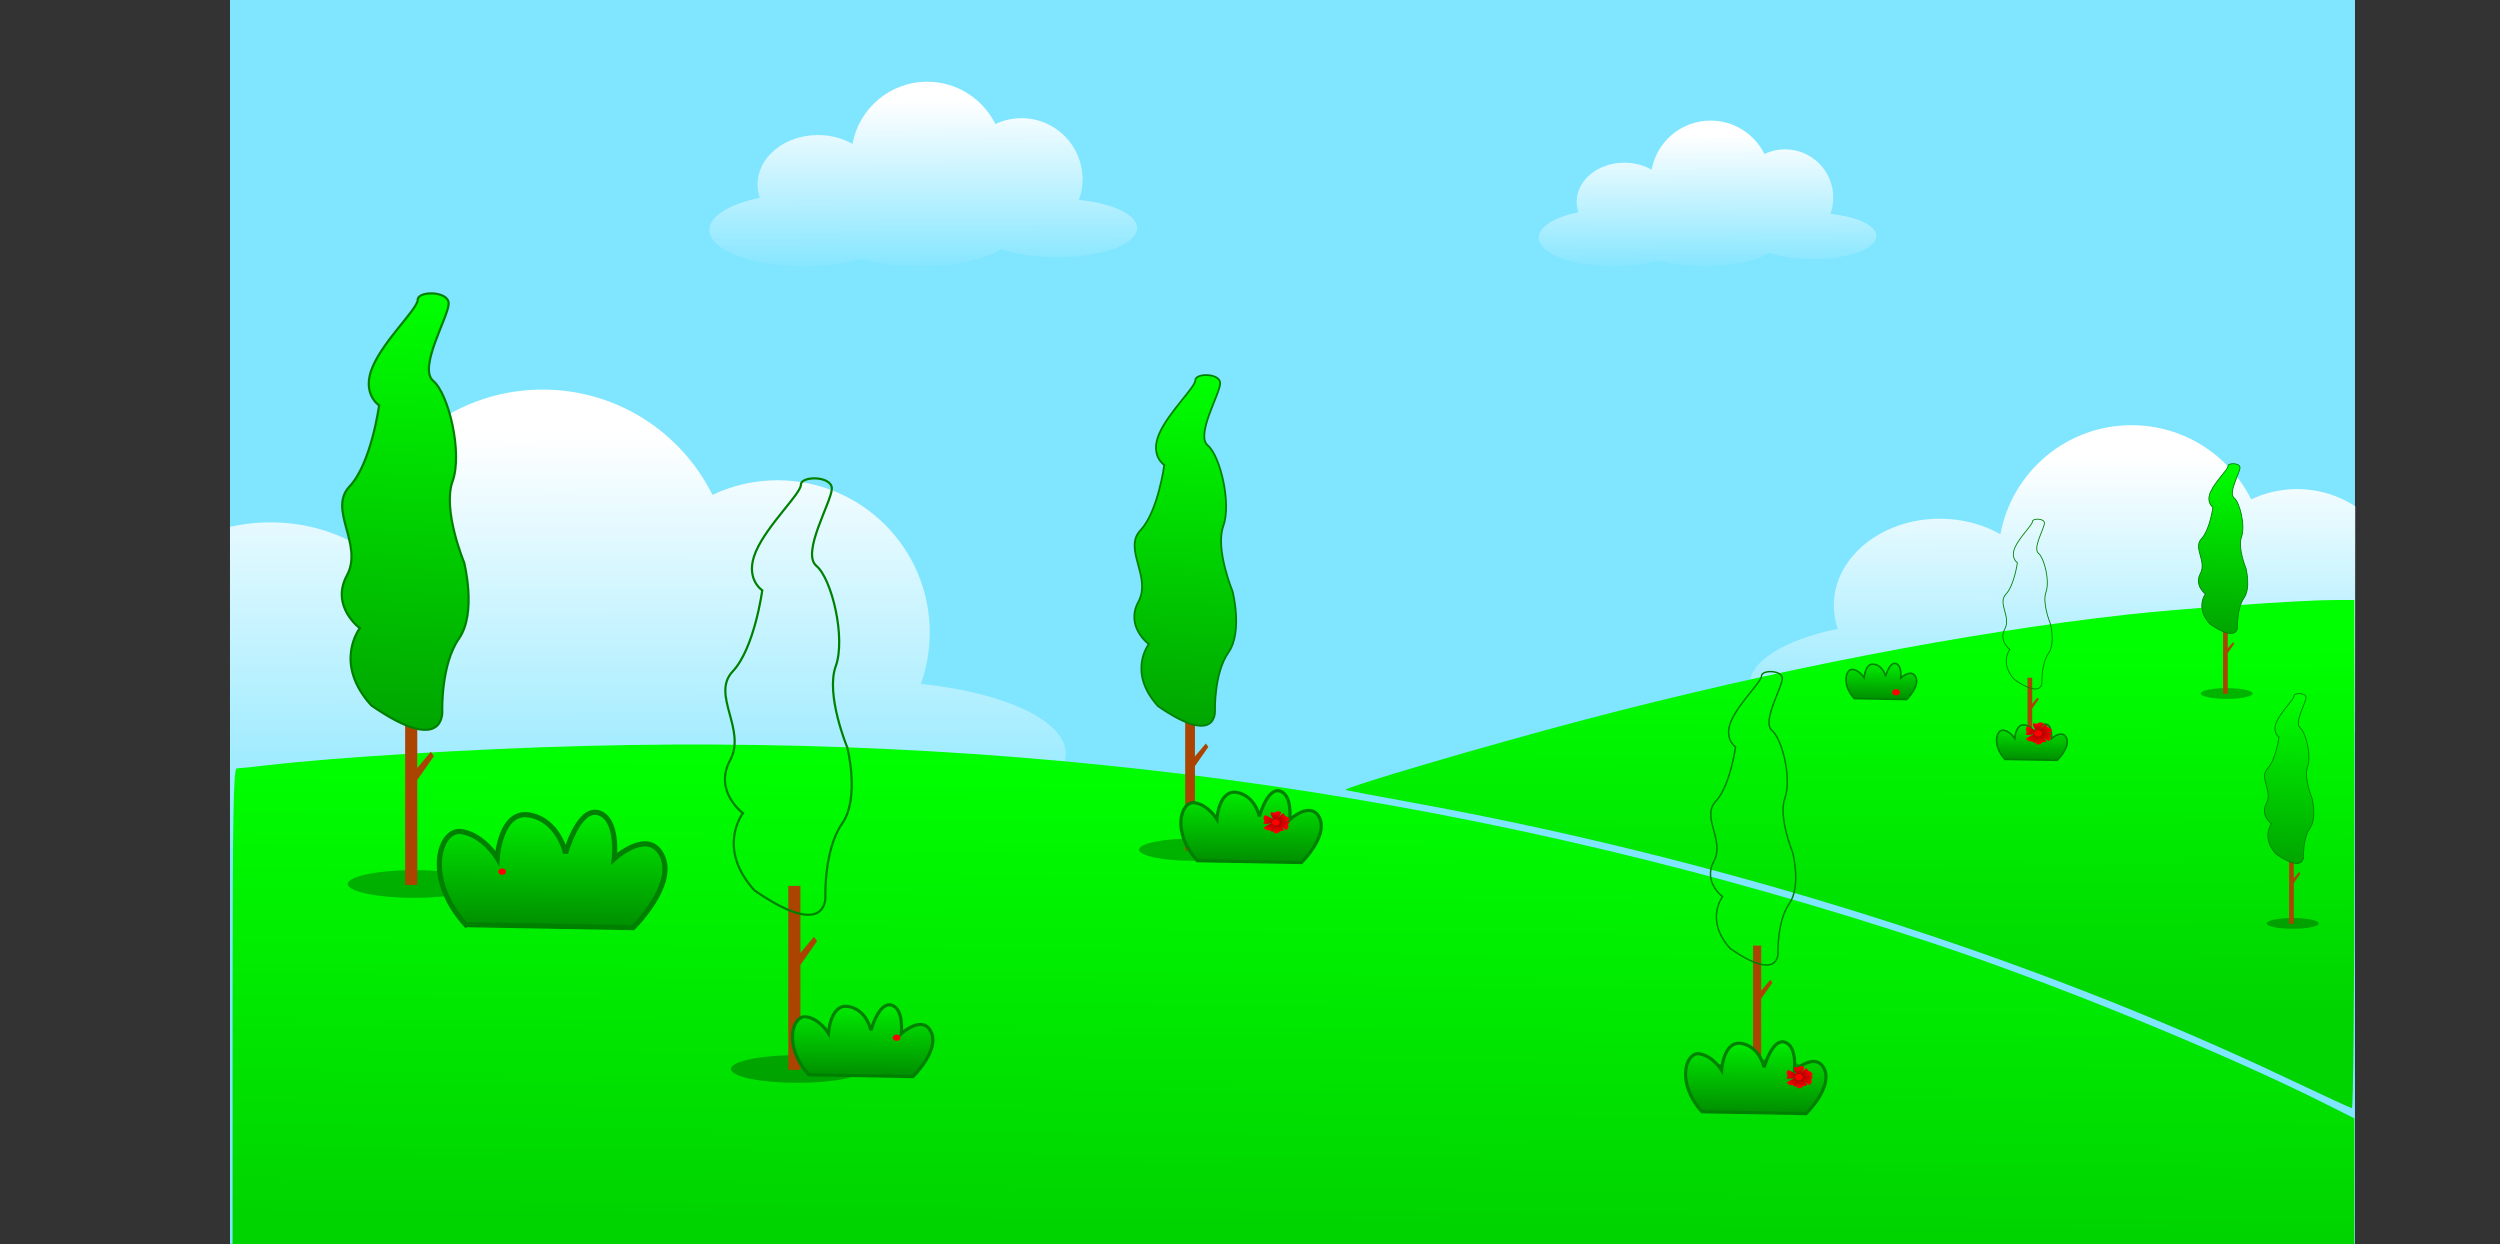 <?xml version="1.0"?>
<svg
    xmlns:rdf="http://www.w3.org/1999/02/22-rdf-syntax-ns#"
    xmlns="http://www.w3.org/2000/svg"
    xmlns:cc="http://web.resource.org/cc/"
    xmlns:xlink="http://www.w3.org/1999/xlink"
    xmlns:dc="http://purl.org/dc/elements/1.1/"
    xmlns:svg="http://www.w3.org/2000/svg"
    xmlns:inkscape="http://www.inkscape.org/namespaces/inkscape"
    xmlns:sodipodi="http://sodipodi.sourceforge.net/DTD/sodipodi-0.dtd"
    xmlns:ns1="http://sozi.baierouge.fr"
    viewBox="0 0 647 322"
  >
  <rect x="0" y="0" width="647" height="322" fill="#333333" stroke="none"/>
  <defs
    >
    <linearGradient
        id="imagebot_155"
      >
      <stop
          id="imagebot_398"
          stop-color="#a00"
          offset="0"
      />
      <stop
          id="imagebot_397"
          stop-color="#f00"
          offset="1"
      />
    </linearGradient
    >
    <linearGradient
        id="imagebot_158"
      >
      <stop
          id="imagebot_396"
          stop-color="#0f0"
          offset="0"
      />
      <stop
          id="imagebot_395"
          stop-color="#008000"
          offset="1"
      />
    </linearGradient
    >
    <linearGradient
        id="imagebot_153"
      >
      <stop
          id="imagebot_392"
          stop-color="#fff"
          offset="0"
      />
      <stop
          id="imagebot_391"
          stop-color="#fff"
          stop-opacity="0"
          offset="1"
      />
    </linearGradient
    >
    <clipPath
        id="imagebot_149"
        clipPathUnits="userSpaceOnUse"
      >
      <rect
          id="imagebot_331"
          height="387.9"
          width="662.66"
          y="76.323"
          x="42.426"
          fill="#80e5ff"
      />
    </clipPath
    >
    <clipPath
        id="imagebot_144"
        clipPathUnits="userSpaceOnUse"
      >
      <rect
          id="imagebot_330"
          height="387.9"
          width="662.66"
          y="76.323"
          x="42.426"
          fill="#80e5ff"
      />
    </clipPath
    >
    <linearGradient
        id="imagebot_91"
        y2="1.143"
        xlink:href="#imagebot_158"
        y1="-.132"
        x2=".523"
        x1=".539"
    />
    <linearGradient
        id="imagebot_93"
        y2="1.143"
        xlink:href="#imagebot_158"
        y1="-.132"
        x2=".523"
        x1=".539"
    />
    <linearGradient
        id="imagebot_95"
        y2="1.143"
        xlink:href="#imagebot_158"
        y1="-.132"
        x2=".523"
        x1=".539"
    />
    <linearGradient
        id="imagebot_97"
        y2="1.143"
        xlink:href="#imagebot_158"
        y1="-.132"
        x2=".523"
        x1=".539"
    />
    <linearGradient
        id="imagebot_99"
        y2="1.143"
        xlink:href="#imagebot_158"
        y1="-.132"
        x2=".523"
        x1=".539"
    />
    <linearGradient
        id="imagebot_101"
        y2="1.143"
        xlink:href="#imagebot_158"
        y1="-.132"
        x2=".523"
        x1=".539"
    />
    <linearGradient
        id="imagebot_138"
        y2="1.049"
        xlink:href="#imagebot_153"
        y1=".099"
        x2=".505"
        x1=".498"
    />
    <linearGradient
        id="imagebot_140"
        y2="1.049"
        xlink:href="#imagebot_153"
        y1=".099"
        x2=".505"
        x1=".498"
    />
    <linearGradient
        id="imagebot_142"
        y1=".816"
        x2=".699"
        x1=".708"
        y2=".096"
      >
      <stop
          id="imagebot_390"
          stop-color="#00d400"
          offset="0"
      />
      <stop
          id="imagebot_389"
          stop-color="#0f0"
          offset="1"
      />
    </linearGradient
    >
    <linearGradient
        id="imagebot_147"
        y1=".961"
        x2=".498"
        x1=".457"
        y2=".061"
      >
      <stop
          id="imagebot_388"
          stop-color="#00d400"
          offset="0"
      />
      <stop
          id="imagebot_387"
          stop-color="#0f0"
          offset="1"
      />
    </linearGradient
    >
    <linearGradient
        id="imagebot_19"
        y2=".097"
        xlink:href="#imagebot_155"
        y1=".984"
        x2=".615"
        x1=".449"
    />
    <linearGradient
        id="imagebot_17"
        y2=".482"
        xlink:href="#imagebot_155"
        y1=".85"
        x2=".803"
        x1=".056"
    />
    <linearGradient
        id="imagebot_15"
        y2=".645"
        xlink:href="#imagebot_155"
        y1=".2"
        x2=".818"
        x1=".033"
    />
    <linearGradient
        id="imagebot_13"
        y2=".869"
        xlink:href="#imagebot_155"
        y1=".03"
        x2=".399"
        x1=".297"
    />
    <linearGradient
        id="imagebot_11"
        y2=".711"
        xlink:href="#imagebot_155"
        y1=".075"
        x2=".303"
        x1=".898"
    />
    <linearGradient
        id="imagebot_9"
        y2=".373"
        xlink:href="#imagebot_155"
        y1=".687"
        x2=".101"
        x1=".983"
    />
    <linearGradient
        id="imagebot_104"
        y2="1.322"
        xlink:href="#imagebot_158"
        y1=".015"
        x2=".508"
        x1=".528"
    />
    <linearGradient
        id="imagebot_145"
        y2="1.049"
        xlink:href="#imagebot_153"
        y1=".099"
        x2=".505"
        x1=".498"
    />
    <linearGradient
        id="imagebot_150"
        y2="1.049"
        xlink:href="#imagebot_153"
        y1=".099"
        x2=".505"
        x1=".498"
    />
  </defs
  >
  <g
      id="imagebot_2"
      label="Layer 1"
    >
    <rect
        id="imagebot_151"
        transform="translate(-194.76 -209.38) matrix(1 0 0 1 0 -308.27)"
        height="321.92"
        width="549.95"
        y="517.65"
        x="254.28"
        label="Layer 1"
        fill="#80e5ff"
    />
    <path
        id="imagebot_148"
        d="m139.9 197.78c-28.94 0-52.983 20.81-58.067 48.28-7.601-4.32-16.818-6.87-26.781-6.87-25.942 0-46.969 17.17-46.969 38.37 0 3.61 0.614 7.1 1.75 10.41-23.272 4.75-39.125 14.15-39.125 24.97 0 15.62 33.024 28.28 73.75 28.28 16.532 0 31.764-2.1 44.063-5.63 12.399 3.5 28.139 5.63 45.309 5.63 27.7 0 51.76-5.47 63.88-13.47 11.18 3.96 26.42 6.41 43.22 6.41 34.31 0 62.12-10.2 62.12-22.75 0-10.41-19.13-19.15-45.22-21.85 1.8-5.01 2.78-10.4 2.78-16.03 0-26.22-21.24-47.47-47.46-47.47-7.26 0-14.13 1.65-20.29 4.56-9.66-19.46-29.75-32.84-52.96-32.84z"
        clip-path="url(#imagebot_149)"
        transform="translate(-194.76 -209.38) matrix(.83 0 0 .83 219.07 146.04)"
        label="Layer 1"
        fill="url(#imagebot_150)"
    />
    <path
        id="imagebot_146"
        d="m254.95 778.13c0-48.73 0.22-61.62 1.05-61.62 0.58-0.01 4.25-0.38 8.17-0.84 17.67-2.07 53.32-4.23 81.75-4.97 121.26-3.14 236.08 13.64 348.74 50.95 31.8 10.53 75.94 28.59 102.49 41.95l6.91 3.47v32.68h-549.11v-61.62z"
        fill="url(#imagebot_147)"
        transform="translate(-194.76 -209.38) matrix(1 0 0 1 0 -308.27)"
        label="Layer 1"
    />
    <path
        id="imagebot_143"
        d="m635.34 208.89c-20.38 0-37.31 14.66-40.89 34-5.36-3.04-11.85-4.84-18.86-4.84-18.27 0-33.08 12.1-33.08 27.03 0 2.53 0.43 5 1.23 7.32-16.39 3.35-27.55 9.97-27.55 17.59 0 11 23.26 19.91 51.94 19.91 11.64 0 22.37-1.48 31.03-3.96 8.72 2.47 19.81 3.96 31.91 3.96 19.5 0 36.44-3.85 44.98-9.48 7.87 2.79 18.6 4.51 30.43 4.51 24.16 0 43.75-7.18 43.75-16.02 0-7.33-13.47-13.49-31.84-15.38 1.27-3.53 1.96-7.33 1.96-11.29 0-18.47-14.97-33.43-33.43-33.43-5.11 0-9.95 1.16-14.28 3.21-6.81-13.71-20.96-23.13-37.3-23.13z"
        clip-path="url(#imagebot_144)"
        transform="translate(-194.76 -209.38) matrix(.83 0 0 .83 219.07 146.04)"
        label="Layer 1"
        fill="url(#imagebot_145)"
    />
    <path
        id="imagebot_141"
        d="m786.24 796.51c-66.75-31.64-145.94-56.57-226.13-71.18-8.99-1.64-16.69-3.09-17.11-3.22-1.31-0.41 36.56-11.56 61.78-18.19 49.17-12.93 99.5-22.68 140.6-27.23 14.02-1.55 44.73-3.73 53.02-3.75l5.66-0.02v65.81c0 36.19-0.28 65.77-0.63 65.72-0.34-0.05-8.08-3.62-17.19-7.94z"
        fill="url(#imagebot_142)"
        transform="translate(-194.76 -209.38) matrix(1 0 0 1 0 -308.27)"
        label="Layer 1"
    />
    <path
        id="imagebot_139"
        d="m637.46 548.86c-7.61 0-13.93 5.48-15.26 12.7-2-1.13-4.43-1.81-7.05-1.81-6.82 0-12.35 4.52-12.35 10.1 0 0.94 0.16 1.86 0.46 2.73-6.12 1.25-10.29 3.72-10.29 6.57 0 4.11 8.69 7.44 19.4 7.44 4.34 0 8.35-0.56 11.58-1.48 3.26 0.92 7.41 1.48 11.92 1.48 7.28 0 13.61-1.44 16.8-3.55 2.94 1.05 6.95 1.69 11.36 1.69 9.03 0 16.34-2.68 16.34-5.98 0-2.74-5.03-5.04-11.89-5.75 0.47-1.32 0.73-2.73 0.73-4.21 0-6.9-5.59-12.49-12.48-12.49-1.91 0-3.72 0.44-5.34 1.2-2.54-5.12-7.82-8.64-13.93-8.64z"
        fill="url(#imagebot_140)"
        transform="translate(-194.76 -209.38) matrix(1 0 0 1 0 -308.27)"
        label="Layer 1"
    />
    <path
        id="imagebot_137"
        d="m434.72 538.8c-9.64 0-17.65 6.94-19.35 16.09-2.53-1.44-5.6-2.29-8.92-2.29-8.64 0-15.64 5.72-15.64 12.78 0 1.2 0.2 2.37 0.58 3.47-7.75 1.58-13.03 4.71-13.03 8.32 0 5.2 11 9.42 24.56 9.42 5.51 0 10.59-0.7 14.68-1.88 4.13 1.17 9.38 1.88 15.1 1.88 9.22 0 17.24-1.82 21.27-4.49 3.73 1.32 8.81 2.13 14.4 2.13 11.43 0 20.7-3.39 20.7-7.57 0-3.47-6.38-6.38-15.07-7.28 0.6-1.67 0.93-3.47 0.93-5.34 0-8.74-7.08-15.81-15.81-15.81-2.42 0-4.71 0.55-6.76 1.52-3.22-6.49-9.91-10.95-17.64-10.95z"
        fill="url(#imagebot_138)"
        transform="translate(-194.76 -209.38) matrix(1 0 0 1 0 -308.27)"
        label="Layer 1"
    />
    <g
        id="imagebot_132"
        transform="translate(-194.76 -209.38) matrix(.83 0 0 .83 115.12 94.749)"
        label="Layer 1"
      >
      <path
          id="imagebot_136"
          opacity=".274"
          d="m245.97 413.75c0 2.38-9.31 4.32-20.81 4.32-11.49 0-20.8-1.94-20.8-4.32 0-2.39 9.31-4.33 20.8-4.33 11.5 0 20.81 1.94 20.81 4.33z"
          label="Layer 1"
      />
      <path
          id="imagebot_135"
          d="m222.28 356.66v57.37h3.78v-32.72l5.19-7.43-0.94-1.35s-0.69 0.74-4.25 5.03v-20.9h-3.78z"
          fill="#a40"
          label="Layer 1"
      />
      <path
          id="imagebot_133"
          d="m211.75 358.09c-12.05-13.25-3.61-24.1-3.61-24.1s-9.24-6.82-4.02-16.46-6.02-20.49 0.8-27.72c6.83-7.23 9.24-25.31 9.24-25.31s-5.62-3.61-2.01-12.05c3.62-8.43 14.06-18.07 14.06-20.88s9.64-2.81 9.64 1.2c0 4.02-9.64 20.09-4.82 24.1 4.82 4.02 9.24 22.5 6.03 31.33-3.22 8.84 3.61 25.31 3.61 25.31s4.02 15.66-1.6 23.7c-5.63 8.03-5.23 22.49-5.23 22.49s1.21 14.46-22.09-1.61z"
          label="Layer 1"
          stroke="#008000"
          stroke-width=".689px"
          fill="url(#imagebot_104)"
      />
    </g
    >
    <g
        id="imagebot_127"
        transform="translate(-194.76 -209.38) matrix(.83 0 0 .83 214.28 142.62)"
        label="Layer 1"
      >
      <path
          id="imagebot_131"
          opacity=".274"
          d="m245.97 413.75c0 2.38-9.31 4.32-20.81 4.32-11.49 0-20.8-1.94-20.8-4.32 0-2.39 9.31-4.33 20.8-4.33 11.5 0 20.81 1.94 20.81 4.33z"
          label="Layer 1"
      />
      <path
          id="imagebot_130"
          label="Layer 1"
          fill="#a40"
          d="m222.28 356.66v57.37h3.78v-32.72l5.19-7.43-0.94-1.35s-0.69 0.74-4.25 5.03v-20.9h-3.78z"
      />
      <path
          id="imagebot_128"
          d="m211.75 358.09c-12.05-13.25-3.61-24.1-3.61-24.1s-9.24-6.82-4.02-16.46-6.02-20.49 0.8-27.72c6.83-7.23 9.24-25.31 9.24-25.31s-5.62-3.61-2.01-12.05c3.62-8.43 14.06-18.07 14.06-20.88s9.64-2.81 9.64 1.2c0 4.02-9.64 20.09-4.82 24.1 4.82 4.02 9.24 22.5 6.03 31.33-3.22 8.84 3.61 25.31 3.61 25.31s4.02 15.66-1.6 23.7c-5.63 8.03-5.23 22.49-5.23 22.49s1.21 14.46-22.09-1.61z"
          label="Layer 1"
          stroke="#008000"
          stroke-width=".689px"
          fill="url(#imagebot_104)"
      />
    </g
    >
    <g
        id="imagebot_122"
        transform="translate(-194.76 -209.38) matrix(.667 0 0 .667 353.23 153.31)"
        label="Layer 1"
      >
      <path
          id="imagebot_126"
          opacity=".274"
          d="m245.97 413.75c0 2.38-9.31 4.32-20.81 4.32-11.49 0-20.8-1.94-20.8-4.32 0-2.39 9.31-4.33 20.8-4.33 11.5 0 20.81 1.94 20.81 4.33z"
          label="Layer 1"
      />
      <path
          id="imagebot_125"
          d="m222.28 356.66v57.37h3.78v-32.72l5.19-7.43-0.94-1.35s-0.69 0.74-4.25 5.03v-20.9h-3.78z"
          fill="#a40"
          label="Layer 1"
      />
      <path
          id="imagebot_123"
          d="m211.75 358.09c-12.05-13.25-3.61-24.1-3.61-24.1s-9.24-6.82-4.02-16.46-6.02-20.49 0.8-27.72c6.83-7.23 9.24-25.31 9.24-25.31s-5.62-3.61-2.01-12.05c3.62-8.43 14.06-18.07 14.06-20.88s9.64-2.81 9.64 1.2c0 4.02-9.64 20.09-4.82 24.1 4.82 4.02 9.24 22.5 6.03 31.33-3.22 8.84 3.61 25.31 3.61 25.31s4.02 15.66-1.6 23.7c-5.63 8.03-5.23 22.49-5.23 22.49s1.21 14.46-22.09-1.61z"
          label="Layer 1"
          stroke="#008000"
          stroke-width=".689px"
          fill="url(#imagebot_104)"
      />
    </g
    >
    <g
        id="imagebot_117"
        transform="translate(-194.76 -209.38) matrix(.558 0 0 .558 524.42 255.08)"
        label="Layer 1"
      >
      <path
          id="imagebot_121"
          opacity=".274"
          d="m245.97 413.75c0 2.38-9.31 4.32-20.81 4.32-11.49 0-20.8-1.94-20.8-4.32 0-2.39 9.31-4.33 20.8-4.33 11.5 0 20.81 1.94 20.81 4.33z"
          label="Layer 1"
      />
      <path
          id="imagebot_120"
          label="Layer 1"
          fill="#a40"
          d="m222.28 356.66v57.37h3.78v-32.72l5.19-7.43-0.94-1.35s-0.69 0.74-4.25 5.03v-20.9h-3.78z"
      />
      <path
          id="imagebot_118"
          d="m211.75 358.09c-12.05-13.25-3.61-24.1-3.61-24.1s-9.24-6.82-4.02-16.46-6.02-20.49 0.8-27.72c6.83-7.23 9.24-25.31 9.24-25.31s-5.62-3.61-2.01-12.05c3.62-8.43 14.06-18.07 14.06-20.88s9.64-2.81 9.64 1.2c0 4.02-9.64 20.09-4.82 24.1 4.82 4.02 9.24 22.5 6.03 31.33-3.22 8.84 3.61 25.31 3.61 25.31s4.02 15.66-1.6 23.7c-5.63 8.03-5.23 22.49-5.23 22.49s1.21 14.46-22.09-1.61z"
          label="Layer 1"
          stroke="#008000"
          stroke-width=".689px"
          fill="url(#imagebot_104)"
      />
    </g
    >
    <g
        id="imagebot_112"
        transform="translate(-194.76 -209.38) matrix(.323 0 0 .323 698.29 255.22)"
        label="Layer 1"
      >
      <path
          id="imagebot_116"
          opacity=".274"
          d="m245.97 413.75c0 2.38-9.31 4.32-20.81 4.32-11.49 0-20.8-1.94-20.8-4.32 0-2.39 9.31-4.33 20.8-4.33 11.5 0 20.81 1.94 20.81 4.33z"
          label="Layer 1"
      />
      <path
          id="imagebot_115"
          d="m222.28 356.66v57.37h3.78v-32.72l5.19-7.43-0.94-1.35s-0.69 0.74-4.25 5.03v-20.9h-3.78z"
          fill="#a40"
          label="Layer 1"
      />
      <path
          id="imagebot_113"
          d="m211.75 358.09c-12.05-13.25-3.61-24.1-3.61-24.1s-9.24-6.82-4.02-16.46-6.02-20.49 0.8-27.72c6.83-7.23 9.24-25.31 9.24-25.31s-5.62-3.61-2.01-12.05c3.62-8.43 14.06-18.07 14.06-20.88s9.64-2.81 9.64 1.2c0 4.02-9.64 20.09-4.82 24.1 4.82 4.02 9.24 22.5 6.03 31.33-3.22 8.84 3.61 25.31 3.61 25.31s4.02 15.66-1.6 23.7c-5.63 8.03-5.23 22.49-5.23 22.49s1.21 14.46-22.09-1.61z"
          label="Layer 1"
          stroke="#008000"
          stroke-width=".689px"
          fill="url(#imagebot_104)"
      />
    </g
    >
    <g
        id="imagebot_107"
        transform="translate(-194.76 -209.38) matrix(.323 0 0 .323 647.68 269.58)"
        label="Layer 1"
      >
      <path
          id="imagebot_111"
          opacity=".274"
          d="m245.97 413.75c0 2.38-9.31 4.32-20.81 4.32-11.49 0-20.8-1.94-20.8-4.32 0-2.39 9.31-4.33 20.8-4.33 11.5 0 20.81 1.94 20.81 4.33z"
          label="Layer 1"
      />
      <path
          id="imagebot_110"
          label="Layer 1"
          fill="#a40"
          d="m222.28 356.66v57.37h3.78v-32.72l5.19-7.43-0.94-1.35s-0.69 0.74-4.25 5.03v-20.9h-3.78z"
      />
      <path
          id="imagebot_108"
          d="m211.75 358.09c-12.05-13.25-3.61-24.1-3.61-24.1s-9.24-6.82-4.02-16.46-6.02-20.49 0.8-27.72c6.83-7.23 9.24-25.31 9.24-25.31s-5.62-3.61-2.01-12.05c3.62-8.43 14.06-18.07 14.06-20.88s9.64-2.81 9.64 1.2c0 4.02-9.64 20.09-4.82 24.1 4.82 4.02 9.24 22.5 6.03 31.33-3.22 8.84 3.61 25.31 3.61 25.31s4.02 15.66-1.6 23.7c-5.63 8.03-5.23 22.49-5.23 22.49s1.21 14.46-22.09-1.61z"
          label="Layer 1"
          stroke="#008000"
          stroke-width=".689px"
          fill="url(#imagebot_104)"
      />
    </g
    >
    <g
        id="imagebot_102"
        transform="translate(-194.76 -209.38) matrix(.323 0 0 .323 715.38 314.72)"
        label="Layer 1"
      >
      <path
          id="imagebot_106"
          opacity=".274"
          d="m245.97 413.75c0 2.38-9.31 4.32-20.81 4.32-11.49 0-20.8-1.94-20.8-4.32 0-2.39 9.31-4.33 20.8-4.33 11.5 0 20.81 1.94 20.81 4.33z"
          label="Layer 1"
      />
      <path
          id="imagebot_105"
          d="m222.28 356.66v57.37h3.78v-32.72l5.19-7.43-0.94-1.35s-0.69 0.74-4.25 5.03v-20.9h-3.78z"
          fill="#a40"
          label="Layer 1"
      />
      <path
          id="imagebot_103"
          d="m211.75 358.09c-12.05-13.25-3.61-24.1-3.61-24.1s-9.24-6.82-4.02-16.46-6.02-20.49 0.8-27.72c6.83-7.23 9.24-25.31 9.24-25.31s-5.62-3.61-2.01-12.05c3.62-8.43 14.06-18.07 14.06-20.88s9.64-2.81 9.64 1.2c0 4.02-9.64 20.09-4.82 24.1 4.82 4.02 9.24 22.5 6.03 31.33-3.22 8.84 3.61 25.31 3.61 25.31s4.02 15.66-1.6 23.7c-5.63 8.03-5.23 22.49-5.23 22.49s1.21 14.46-22.09-1.61z"
          label="Layer 1"
          stroke="#008000"
          stroke-width=".689px"
          fill="url(#imagebot_104)"
      />
    </g
    >
    <path
        id="imagebot_100"
        d="m504.62 740.4c-6.78-7.5-4.24-15.48-0.73-15 3.51 0.49 5.8 4.24 5.8 4.24s0.49-7.74 5.2-6.9c4.72 0.85 5.8 6.17 5.8 6.17s2.06-7.49 5.32-6.53c3.27 0.97 2.54 7.38 2.54 7.38s5.56-5.08 7.74-0.37c2.17 4.72-4.72 11.49-4.72 11.49l-26.95-0.48z"
        transform="translate(-194.76 -209.38) matrix(1 0 0 1 0 -308.27)"
        label="Layer 1"
        stroke="#008000"
        stroke-width=".83px"
        fill="url(#imagebot_101)"
    />
    <path
        id="imagebot_98"
        d="m404.09 795.79c-6.77-7.5-4.23-15.47-0.73-14.99 3.51 0.48 5.8 4.23 5.8 4.23s0.49-7.74 5.2-6.89c4.72 0.84 5.8 6.16 5.8 6.16s2.06-7.49 5.32-6.52c3.27 0.96 2.54 7.37 2.54 7.37s5.56-5.08 7.74-0.36c2.18 4.71-4.71 11.48-4.71 11.48l-26.96-0.48z"
        transform="translate(-194.76 -209.38) matrix(1 0 0 1 0 -308.27)"
        label="Layer 1"
        stroke="#008000"
        stroke-width=".83px"
        fill="url(#imagebot_99)"
    />
    <path
        id="imagebot_96"
        d="m635.23 805.36c-6.77-7.49-4.23-15.47-0.72-14.99 3.5 0.49 5.8 4.23 5.8 4.23s0.48-7.73 5.2-6.89c4.71 0.85 5.8 6.17 5.8 6.17s2.06-7.5 5.32-6.53c3.27 0.97 2.54 7.37 2.54 7.37s5.56-5.07 7.74-0.36c2.17 4.72-4.72 11.49-4.72 11.49l-26.96-0.49z"
        transform="translate(-194.76 -209.38) matrix(1 0 0 1 0 -308.27)"
        label="Layer 1"
        stroke="#008000"
        stroke-width=".83px"
        fill="url(#imagebot_97)"
    />
    <path
        id="imagebot_94"
        d="m713.62 714.17c-3.41-3.77-2.14-7.79-0.37-7.54 1.76 0.24 2.92 2.13 2.92 2.13s0.24-3.9 2.62-3.47c2.37 0.42 2.92 3.1 2.92 3.1s1.03-3.77 2.67-3.29c1.65 0.49 1.28 3.72 1.28 3.72s2.8-2.56 3.9-0.19c1.09 2.38-2.38 5.78-2.38 5.78l-13.56-0.24z"
        transform="translate(-194.76 -209.38) matrix(1 0 0 1 0 -308.27)"
        label="Layer 1"
        stroke="#008000"
        stroke-width=".418px"
        fill="url(#imagebot_95)"
    />
    <path
        id="imagebot_92"
        d="m674.63 698.44c-3.4-3.77-2.13-7.79-0.36-7.54 1.76 0.24 2.92 2.13 2.92 2.13s0.24-3.9 2.62-3.47c2.37 0.42 2.92 3.1 2.92 3.1s1.03-3.77 2.67-3.28c1.65 0.48 1.28 3.71 1.28 3.71s2.8-2.56 3.9-0.19c1.09 2.38-2.38 5.79-2.38 5.79l-13.57-0.25z"
        transform="translate(-194.76 -209.38) matrix(1 0 0 1 0 -308.27)"
        label="Layer 1"
        stroke="#008000"
        stroke-width=".418px"
        fill="url(#imagebot_93)"
    />
    <path
        id="imagebot_90"
        d="m315.28 756.95c-10.88-12.05-6.8-24.87-1.17-24.09 5.64 0.77 9.33 6.8 9.33 6.8s0.78-12.44 8.35-11.08c7.58 1.36 9.33 9.91 9.33 9.91s3.3-12.05 8.55-10.49c5.24 1.55 4.08 11.85 4.08 11.85s8.93-8.16 12.43-0.58c3.5 7.57-7.58 18.45-7.58 18.45l-43.32-0.77z"
        transform="translate(-194.76 -209.38) matrix(1 0 0 1 0 -308.27)"
        label="Layer 1"
        stroke="#008000"
        stroke-width="1.334px"
        fill="url(#imagebot_91)"
    />
    <g
        id="imagebot_76"
        transform="translate(-194.76 -209.38) matrix(.83 0 0 .685 216.41 174.02)"
        label="Layer 1"
      >
      <path
          id="imagebot_88"
          d="m371.13 361.44c-1.3-2.03-1.15-3.22-0.64-2.95s0.96 0.11 1.35-0.19c0.38-0.31 1.53-0.07 1.56 0.2 0.04 0.27-1.14 2.88-1.14 2.88s-0.82 0.34-1.13 0.06z"
          fill="url(#imagebot_19)"
          label="Layer 1"
      />
      <path
          id="imagebot_86"
          label="Layer 1"
          fill="url(#imagebot_17)"
          d="m372.22 361.32c0.98-2.21 2.06-2.74 2.11-2.16 0.06 0.57 0.45 0.86 0.91 1.02 0.47 0.15 0.9 1.24 0.7 1.41-0.21 0.18-3.04 0.64-3.04 0.64s-0.74-0.51-0.68-0.91z"
      />
      <path
          id="imagebot_84"
          d="m372.92 362.09c2.34-0.57 3.42-0.04 3 0.36-0.42 0.39-0.42 0.87-0.26 1.34 0.16 0.46-0.43 1.47-0.7 1.41s-2.35-2.02-2.35-2.02-0.05-0.89 0.31-1.09z"
          fill="url(#imagebot_15)"
          label="Layer 1"
      />
      <path
          id="imagebot_82"
          label="Layer 1"
          fill="url(#imagebot_13)"
          d="m372.49 362.89c1.82 1.59 2 2.78 1.44 2.66-0.57-0.12-0.96 0.17-1.25 0.56-0.28 0.4-1.45 0.5-1.55 0.24-0.11-0.25 0.29-3.09 0.29-3.09s0.7-0.55 1.07-0.37z"
      />
      <path
          id="imagebot_80"
          d="m371.49 363.04c-0.01 2.4-0.78 3.32-1.06 2.82s-0.75-0.61-1.24-0.57-1.33-0.77-1.21-1.02c0.12-0.24 2.53-1.8 2.53-1.8s0.87 0.17 0.98 0.56v0.01z"
          fill="url(#imagebot_11)"
          label="Layer 1"
      />
      <path
          id="imagebot_78"
          label="Layer 1"
          fill="url(#imagebot_9)"
          d="m370.92 362.34c-2.21 0.94-3.36 0.58-3.01 0.13 0.35-0.46 0.27-0.93 0.03-1.37-0.23-0.43 0.19-1.52 0.47-1.5 0.27 0.01 2.65 1.61 2.65 1.61s0.19 0.87-0.13 1.13h-0.01z"
      />
      <path
          id="imagebot_77"
          label="Layer 1"
          fill="#f00"
          d="m372.91 362.3c0 0.66-0.54 1.2-1.2 1.2-0.67 0-1.2-0.54-1.2-1.2 0-0.67 0.53-1.2 1.2-1.2 0.66 0 1.2 0.53 1.2 1.2z"
      />
    </g
    >
    <g
        id="imagebot_62"
        transform="translate(-194.76 -209.38) matrix(.83 0 0 .685 118.28 229.76)"
        label="Layer 1"
      >
      <path
          id="imagebot_74"
          label="Layer 1"
          fill="url(#imagebot_19)"
          d="m371.13 361.44c-1.3-2.03-1.15-3.22-0.64-2.95s0.96 0.11 1.35-0.19c0.38-0.31 1.53-0.07 1.56 0.2 0.04 0.27-1.14 2.88-1.14 2.88s-0.82 0.34-1.13 0.06z"
      />
      <path
          id="imagebot_72"
          d="m372.22 361.32c0.98-2.21 2.06-2.74 2.11-2.16 0.06 0.57 0.45 0.86 0.91 1.02 0.47 0.15 0.9 1.24 0.7 1.41-0.21 0.18-3.04 0.64-3.04 0.64s-0.74-0.51-0.68-0.91z"
          fill="url(#imagebot_17)"
          label="Layer 1"
      />
      <path
          id="imagebot_70"
          label="Layer 1"
          fill="url(#imagebot_15)"
          d="m372.92 362.09c2.34-0.57 3.42-0.04 3 0.36-0.42 0.39-0.42 0.87-0.26 1.34 0.16 0.46-0.43 1.47-0.7 1.41s-2.35-2.02-2.35-2.02-0.05-0.89 0.31-1.09z"
      />
      <path
          id="imagebot_68"
          d="m372.49 362.89c1.82 1.59 2 2.78 1.44 2.66-0.57-0.12-0.96 0.17-1.25 0.56-0.28 0.4-1.45 0.5-1.55 0.24-0.11-0.25 0.29-3.09 0.29-3.09s0.7-0.55 1.07-0.37z"
          fill="url(#imagebot_13)"
          label="Layer 1"
      />
      <path
          id="imagebot_66"
          label="Layer 1"
          fill="url(#imagebot_11)"
          d="m371.49 363.04c-0.01 2.4-0.78 3.32-1.06 2.82s-0.75-0.61-1.24-0.57-1.33-0.77-1.21-1.02c0.12-0.24 2.53-1.8 2.53-1.8s0.87 0.17 0.98 0.56v0.01z"
      />
      <path
          id="imagebot_64"
          d="m370.92 362.34c-2.21 0.94-3.36 0.58-3.01 0.13 0.35-0.46 0.27-0.93 0.03-1.37-0.23-0.43 0.19-1.52 0.47-1.5 0.27 0.01 2.65 1.61 2.65 1.61s0.19 0.87-0.13 1.13h-0.01z"
          fill="url(#imagebot_9)"
          label="Layer 1"
      />
      <path
          id="imagebot_63"
          d="m372.91 362.3c0 0.66-0.54 1.2-1.2 1.2-0.67 0-1.2-0.54-1.2-1.2 0-0.67 0.53-1.2 1.2-1.2 0.66 0 1.2 0.53 1.2 1.2z"
          fill="#f00"
          label="Layer 1"
      />
    </g
    >
    <g
        id="imagebot_48"
        transform="translate(-194.76 -209.38) matrix(.83 0 0 .685 351.8 239.98)"
        label="Layer 1"
      >
      <path
          id="imagebot_60"
          d="m371.13 361.44c-1.3-2.03-1.15-3.22-0.64-2.95s0.96 0.11 1.35-0.19c0.38-0.31 1.53-0.07 1.56 0.2 0.04 0.27-1.14 2.88-1.14 2.88s-0.82 0.34-1.13 0.06z"
          fill="url(#imagebot_19)"
          label="Layer 1"
      />
      <path
          id="imagebot_58"
          label="Layer 1"
          fill="url(#imagebot_17)"
          d="m372.22 361.32c0.98-2.21 2.06-2.74 2.11-2.16 0.06 0.57 0.45 0.86 0.91 1.02 0.47 0.15 0.9 1.24 0.7 1.41-0.21 0.18-3.04 0.64-3.04 0.64s-0.74-0.51-0.68-0.91z"
      />
      <path
          id="imagebot_56"
          d="m372.92 362.09c2.34-0.57 3.42-0.04 3 0.36-0.42 0.39-0.42 0.87-0.26 1.34 0.16 0.46-0.43 1.47-0.7 1.41s-2.35-2.02-2.35-2.02-0.05-0.89 0.31-1.09z"
          fill="url(#imagebot_15)"
          label="Layer 1"
      />
      <path
          id="imagebot_54"
          label="Layer 1"
          fill="url(#imagebot_13)"
          d="m372.49 362.89c1.82 1.59 2 2.78 1.44 2.66-0.57-0.12-0.96 0.17-1.25 0.56-0.28 0.4-1.45 0.5-1.55 0.24-0.11-0.25 0.29-3.09 0.29-3.09s0.7-0.55 1.07-0.37z"
      />
      <path
          id="imagebot_52"
          d="m371.49 363.04c-0.01 2.4-0.78 3.32-1.06 2.82s-0.75-0.61-1.24-0.57-1.33-0.77-1.21-1.02c0.12-0.24 2.53-1.8 2.53-1.8s0.87 0.17 0.98 0.56v0.01z"
          fill="url(#imagebot_11)"
          label="Layer 1"
      />
      <path
          id="imagebot_50"
          label="Layer 1"
          fill="url(#imagebot_9)"
          d="m370.92 362.34c-2.21 0.94-3.36 0.58-3.01 0.13 0.35-0.46 0.27-0.93 0.03-1.37-0.23-0.43 0.19-1.52 0.47-1.5 0.27 0.01 2.65 1.61 2.65 1.61s0.19 0.87-0.13 1.13h-0.01z"
      />
      <path
          id="imagebot_49"
          label="Layer 1"
          fill="#f00"
          d="m372.91 362.3c0 0.66-0.54 1.2-1.2 1.2-0.67 0-1.2-0.54-1.2-1.2 0-0.67 0.53-1.2 1.2-1.2 0.66 0 1.2 0.53 1.2 1.2z"
      />
    </g
    >
    <g
        id="imagebot_34"
        transform="translate(-194.76 -209.38) matrix(.83 0 0 .685 376.94 140.37)"
        label="Layer 1"
      >
      <path
          id="imagebot_46"
          label="Layer 1"
          fill="url(#imagebot_19)"
          d="m371.13 361.44c-1.3-2.03-1.15-3.22-0.64-2.95s0.96 0.11 1.35-0.19c0.38-0.31 1.53-0.07 1.56 0.2 0.04 0.27-1.14 2.88-1.14 2.88s-0.82 0.34-1.13 0.06z"
      />
      <path
          id="imagebot_44"
          d="m372.22 361.32c0.98-2.21 2.06-2.74 2.11-2.16 0.06 0.57 0.45 0.86 0.91 1.02 0.47 0.15 0.9 1.24 0.7 1.41-0.21 0.18-3.04 0.64-3.04 0.64s-0.74-0.51-0.68-0.91z"
          fill="url(#imagebot_17)"
          label="Layer 1"
      />
      <path
          id="imagebot_42"
          label="Layer 1"
          fill="url(#imagebot_15)"
          d="m372.92 362.09c2.34-0.57 3.42-0.04 3 0.36-0.42 0.39-0.42 0.87-0.26 1.34 0.16 0.46-0.43 1.47-0.7 1.41s-2.35-2.02-2.35-2.02-0.05-0.89 0.31-1.09z"
      />
      <path
          id="imagebot_40"
          d="m372.49 362.89c1.82 1.59 2 2.78 1.44 2.66-0.57-0.12-0.96 0.17-1.25 0.56-0.28 0.4-1.45 0.5-1.55 0.24-0.11-0.25 0.29-3.09 0.29-3.09s0.7-0.55 1.07-0.37z"
          fill="url(#imagebot_13)"
          label="Layer 1"
      />
      <path
          id="imagebot_38"
          label="Layer 1"
          fill="url(#imagebot_11)"
          d="m371.49 363.04c-0.01 2.4-0.78 3.32-1.06 2.82s-0.75-0.61-1.24-0.57-1.33-0.77-1.21-1.02c0.12-0.24 2.53-1.8 2.53-1.8s0.87 0.17 0.98 0.56v0.01z"
      />
      <path
          id="imagebot_36"
          d="m370.92 362.34c-2.21 0.94-3.36 0.58-3.01 0.13 0.35-0.46 0.27-0.93 0.03-1.37-0.23-0.43 0.19-1.52 0.47-1.5 0.27 0.01 2.65 1.61 2.65 1.61s0.19 0.87-0.13 1.13h-0.01z"
          fill="url(#imagebot_9)"
          label="Layer 1"
      />
      <path
          id="imagebot_35"
          d="m372.91 362.3c0 0.66-0.54 1.2-1.2 1.2-0.67 0-1.2-0.54-1.2-1.2 0-0.67 0.53-1.2 1.2-1.2 0.66 0 1.2 0.53 1.2 1.2z"
          fill="#f00"
          label="Layer 1"
      />
    </g
    >
    <g
        id="imagebot_20"
        transform="translate(-194.76 -209.38) matrix(.83 0 0 .685 413.7 151.01)"
        label="Layer 1"
      >
      <path
          id="imagebot_32"
          d="m371.13 361.44c-1.3-2.03-1.15-3.22-0.64-2.95s0.96 0.11 1.35-0.19c0.38-0.31 1.53-0.07 1.56 0.2 0.04 0.27-1.14 2.88-1.14 2.88s-0.82 0.34-1.13 0.06z"
          fill="url(#imagebot_19)"
          label="Layer 1"
      />
      <path
          id="imagebot_30"
          label="Layer 1"
          fill="url(#imagebot_17)"
          d="m372.22 361.32c0.98-2.21 2.06-2.74 2.11-2.16 0.06 0.57 0.45 0.86 0.91 1.02 0.47 0.15 0.9 1.24 0.7 1.41-0.21 0.18-3.04 0.64-3.04 0.64s-0.74-0.51-0.68-0.91z"
      />
      <path
          id="imagebot_28"
          d="m372.92 362.09c2.34-0.57 3.42-0.04 3 0.36-0.42 0.39-0.42 0.87-0.26 1.34 0.16 0.46-0.43 1.47-0.7 1.41s-2.35-2.02-2.35-2.02-0.05-0.89 0.31-1.09z"
          fill="url(#imagebot_15)"
          label="Layer 1"
      />
      <path
          id="imagebot_26"
          label="Layer 1"
          fill="url(#imagebot_13)"
          d="m372.49 362.89c1.82 1.59 2 2.78 1.44 2.66-0.57-0.12-0.96 0.17-1.25 0.56-0.28 0.4-1.45 0.5-1.55 0.24-0.11-0.25 0.29-3.09 0.29-3.09s0.7-0.55 1.07-0.37z"
      />
      <path
          id="imagebot_24"
          d="m371.49 363.04c-0.01 2.4-0.78 3.32-1.06 2.82s-0.75-0.61-1.24-0.57-1.33-0.77-1.21-1.02c0.12-0.24 2.53-1.8 2.53-1.8s0.87 0.17 0.98 0.56v0.01z"
          fill="url(#imagebot_11)"
          label="Layer 1"
      />
      <path
          id="imagebot_22"
          label="Layer 1"
          fill="url(#imagebot_9)"
          d="m370.92 362.34c-2.21 0.94-3.36 0.58-3.01 0.13 0.35-0.46 0.27-0.93 0.03-1.37-0.23-0.43 0.19-1.52 0.47-1.5 0.27 0.01 2.65 1.61 2.65 1.61s0.19 0.87-0.13 1.13h-0.01z"
      />
      <path
          id="imagebot_21"
          label="Layer 1"
          fill="#f00"
          d="m372.91 362.3c0 0.66-0.54 1.2-1.2 1.2-0.67 0-1.2-0.54-1.2-1.2 0-0.67 0.53-1.2 1.2-1.2 0.66 0 1.2 0.53 1.2 1.2z"
      />
    </g
    >
    <g
        id="imagebot_6"
        transform="translate(-194.76 -209.38) matrix(.83 0 0 .685 16.204 186.79)"
        label="Layer 1"
      >
      <path
          id="imagebot_18"
          label="Layer 1"
          fill="url(#imagebot_19)"
          d="m371.13 361.44c-1.3-2.03-1.15-3.22-0.64-2.95s0.96 0.11 1.35-0.19c0.38-0.31 1.53-0.07 1.56 0.2 0.04 0.27-1.14 2.88-1.14 2.88s-0.82 0.34-1.13 0.06z"
      />
      <path
          id="imagebot_16"
          d="m372.22 361.32c0.98-2.21 2.06-2.74 2.11-2.16 0.06 0.57 0.45 0.86 0.91 1.02 0.47 0.15 0.9 1.24 0.7 1.41-0.21 0.18-3.04 0.64-3.04 0.64s-0.74-0.51-0.68-0.91z"
          fill="url(#imagebot_17)"
          label="Layer 1"
      />
      <path
          id="imagebot_14"
          label="Layer 1"
          fill="url(#imagebot_15)"
          d="m372.92 362.09c2.34-0.57 3.42-0.04 3 0.36-0.42 0.39-0.42 0.87-0.26 1.34 0.16 0.46-0.43 1.47-0.7 1.41s-2.35-2.02-2.35-2.02-0.05-0.89 0.31-1.09z"
      />
      <path
          id="imagebot_12"
          d="m372.49 362.89c1.82 1.59 2 2.78 1.44 2.66-0.57-0.12-0.96 0.17-1.25 0.56-0.28 0.4-1.45 0.5-1.55 0.24-0.11-0.25 0.29-3.09 0.29-3.09s0.7-0.55 1.07-0.37z"
          fill="url(#imagebot_13)"
          label="Layer 1"
      />
      <path
          id="imagebot_10"
          label="Layer 1"
          fill="url(#imagebot_11)"
          d="m371.49 363.04c-0.01 2.4-0.78 3.32-1.06 2.82s-0.75-0.61-1.24-0.57-1.33-0.77-1.21-1.02c0.12-0.24 2.53-1.8 2.53-1.8s0.87 0.17 0.98 0.56v0.01z"
      />
      <path
          id="imagebot_8"
          d="m370.92 362.34c-2.21 0.94-3.36 0.58-3.01 0.13 0.35-0.46 0.27-0.93 0.03-1.37-0.23-0.43 0.19-1.52 0.47-1.5 0.27 0.01 2.65 1.61 2.65 1.61s0.19 0.87-0.13 1.13h-0.01z"
          fill="url(#imagebot_9)"
          label="Layer 1"
      />
      <path
          id="imagebot_7"
          d="m372.91 362.3c0 0.66-0.54 1.2-1.2 1.2-0.67 0-1.2-0.54-1.2-1.2 0-0.67 0.53-1.2 1.2-1.2 0.66 0 1.2 0.53 1.2 1.2z"
          fill="#f00"
          label="Layer 1"
      />
    </g
    >
    <title
      >Layer 1</title
    >
  </g
  >
</svg
>
